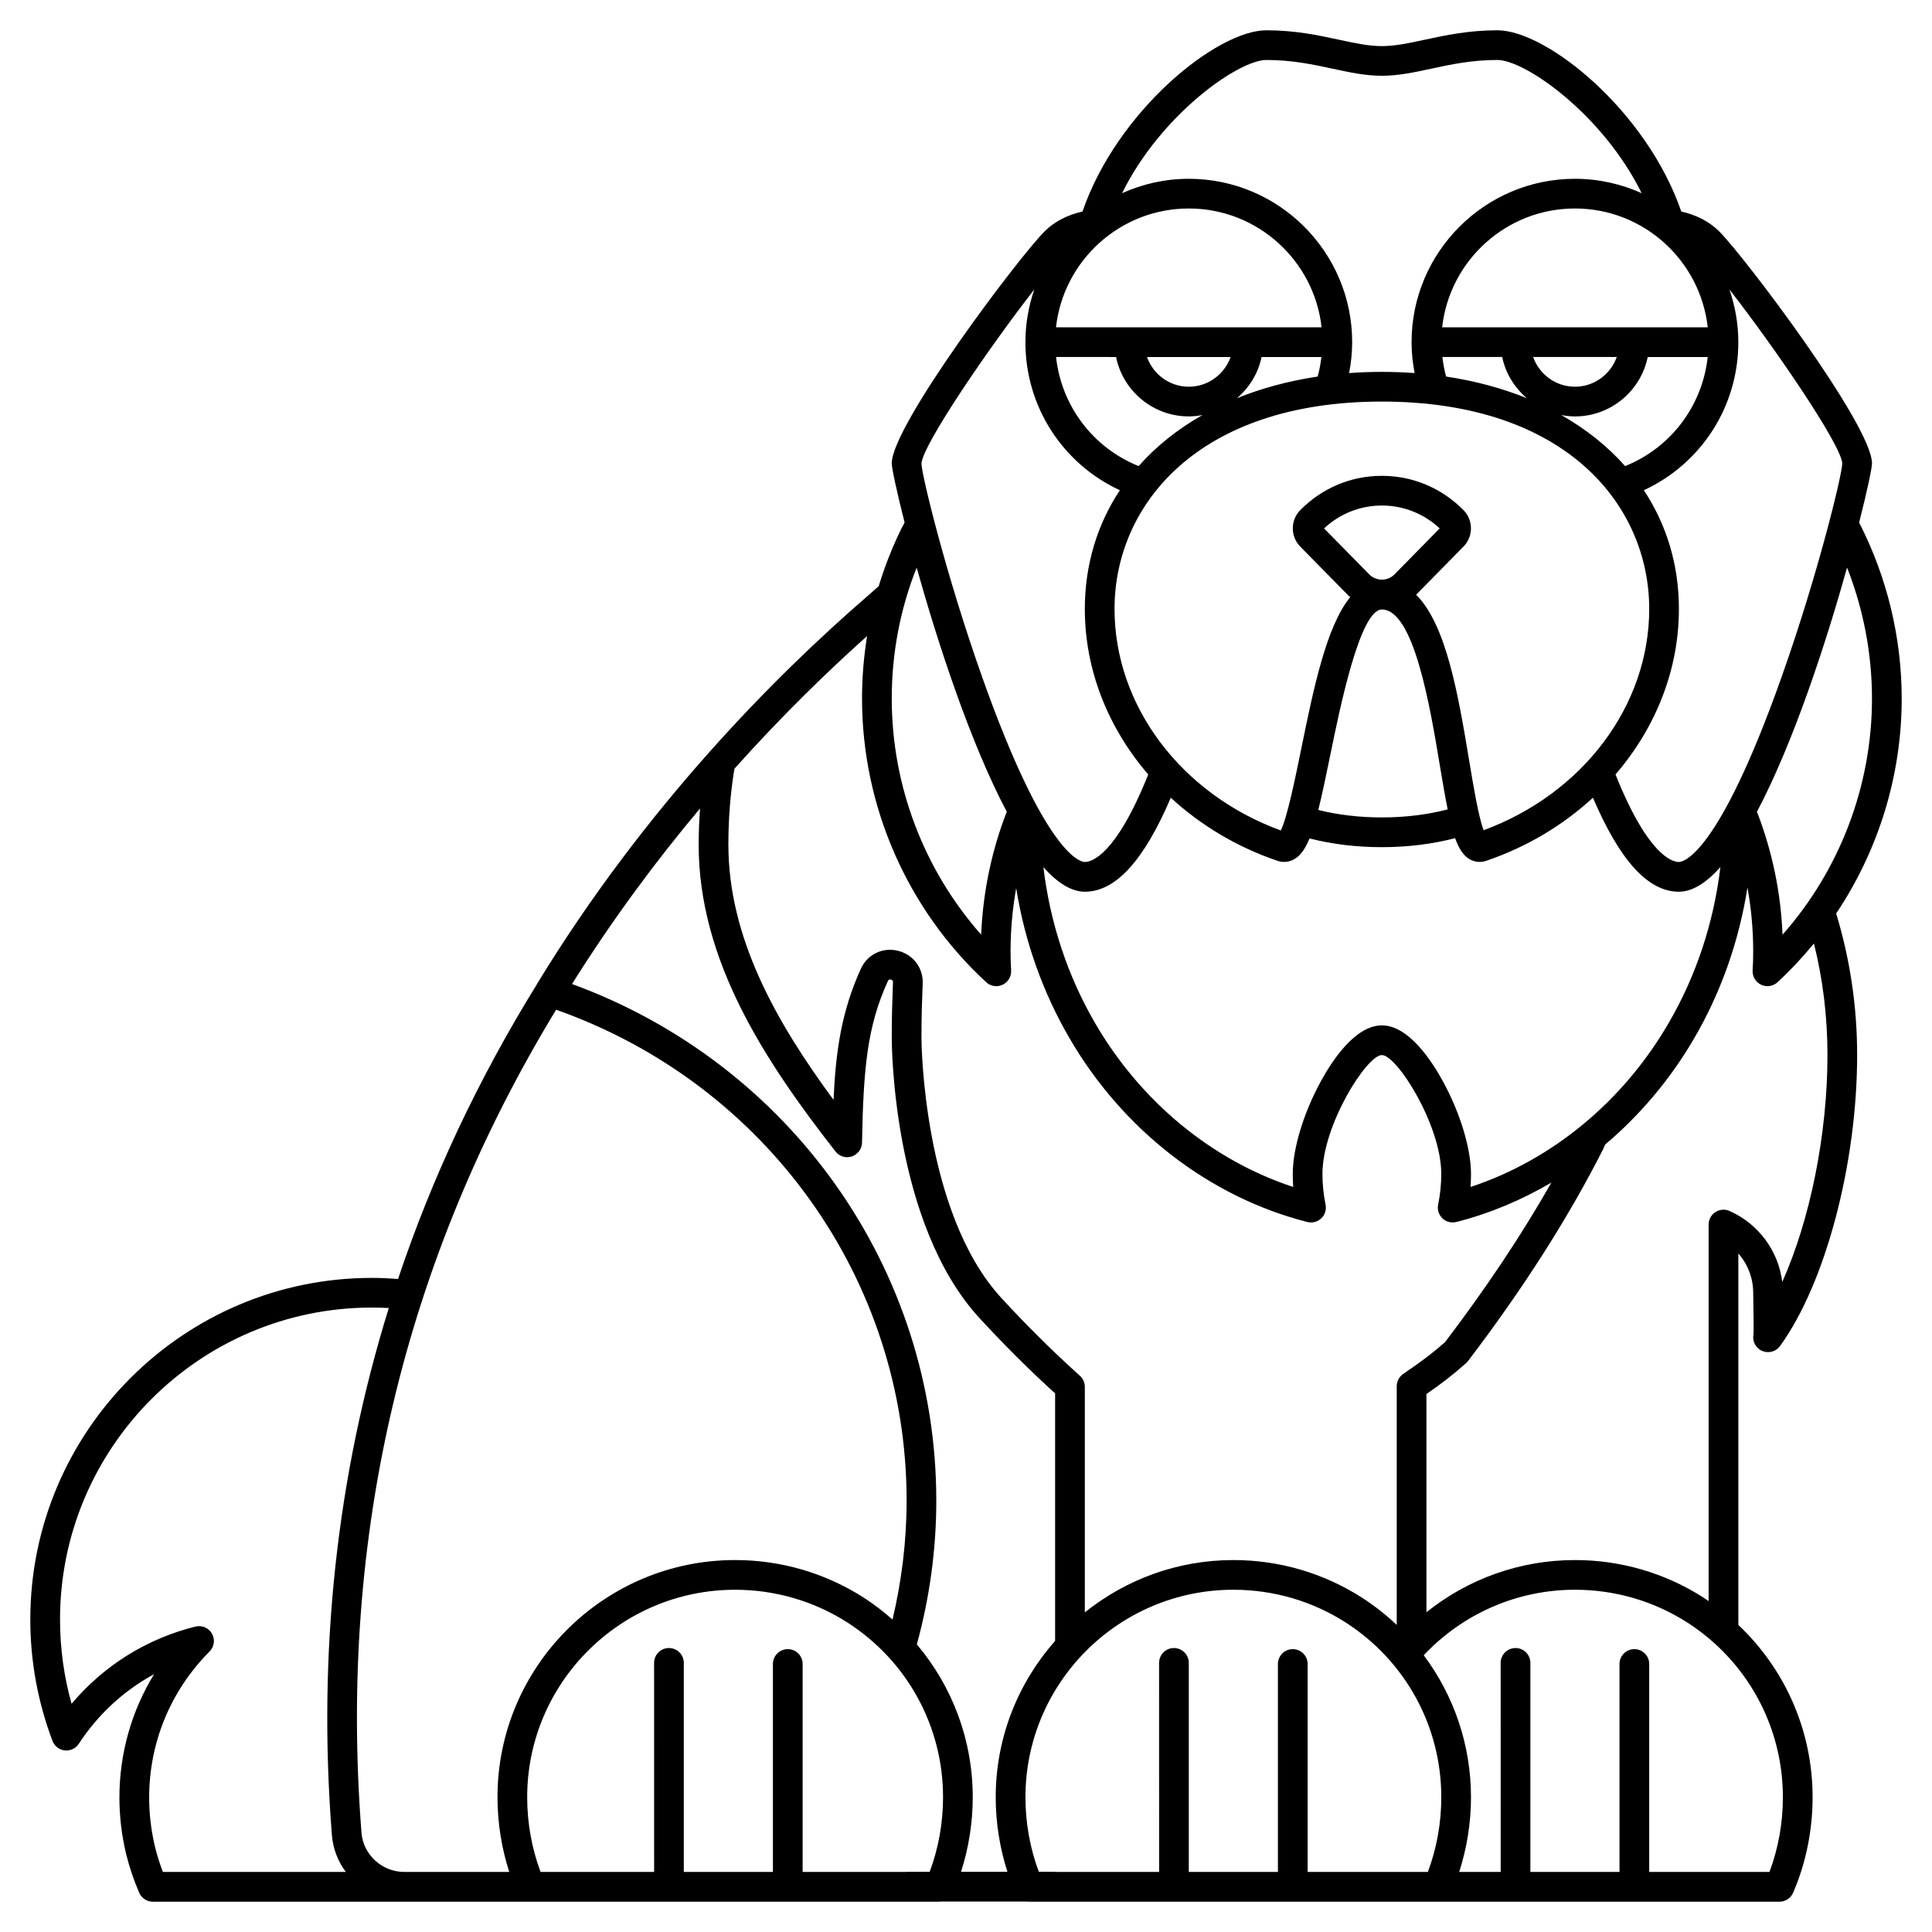 <?xml version="1.0" encoding="UTF-8"?>
<!-- Uploaded to: ICON Repo, www.svgrepo.com, Generator: ICON Repo Mixer Tools -->
<svg fill="#000000" width="800px" height="800px" version="1.1" viewBox="144 144 512 512" xmlns="http://www.w3.org/2000/svg">
 <path d="m610.97 502c1.695 0.738 3.676 0.203 4.762-1.289 12.023-16.578 20.43-48.281 20.43-77.102 0-13.035-1.93-25.621-5.562-37.52 11.184-16.699 17.371-36.527 17.371-56.945 0-16.238-3.922-32.312-11.281-46.656 2.172-8.559 3.41-14.496 3.41-15.695 0-10.055-33.828-54.844-40.52-61.496-2.566-2.555-5.93-4.309-10.023-5.242-9.18-26.684-35.621-48.027-48.738-48.027-7.641 0-13.809 1.328-19.246 2.5-4.211 0.906-7.852 1.691-11.367 1.691s-7.152-0.785-11.367-1.691c-5.438-1.176-11.602-2.5-19.238-2.5-13.109 0-39.555 21.344-48.727 48.027-4.094 0.934-7.457 2.688-10.023 5.242-6.699 6.652-40.527 51.441-40.527 61.496 0 1.199 1.234 7.141 3.41 15.691l-0.867 1.629c-2.43 4.949-4.414 10.031-5.996 15.223l-3.059 2.707c-24.02 20.773-58.699 55.453-87.492 102.71l0.02 0.012c-0.004 0.008-0.012 0.012-0.016 0.02-15.535 25.105-27.801 51.199-36.836 78.156-2.305-0.168-4.617-0.285-6.926-0.285-49.922 0-90.527 40.605-90.527 90.527 0 11.035 1.98 21.859 5.879 32.172 0.527 1.391 1.781 2.367 3.258 2.523 1.488 0.152 2.914-0.523 3.719-1.762 5.098-7.816 11.953-14.109 19.945-18.434-5.984 9.758-9.188 21.004-9.188 32.73 0 4.914 0.59 9.906 1.766 14.879 0.859 3.465 2.027 6.926 3.473 10.293 0.625 1.445 2.047 2.383 3.617 2.383h208.51c0.09 0 0.172-0.031 0.262-0.039h23.125c0.09 0.008 0.168 0.039 0.262 0.039h198.92c1.566 0 2.984-0.93 3.609-2.371 3.383-7.777 5.168-16.523 5.168-25.305 0-17.504-7.199-33.887-19.68-45.668v-98.441c2.488 2.832 3.938 6.512 3.938 10.406l0.027 1.918c0.035 2.031 0.141 8.195 0.051 9.121-0.367 1.816 0.582 3.641 2.277 4.375zm29.125-172.86c0 23.105-8.547 45.426-23.703 62.562-0.465-11.195-2.727-22.105-6.746-32.492l-0.102 0.039c9.691-18.262 18.348-44.812 23.949-64.828 4.332 10.996 6.602 22.809 6.602 34.719zm-106.39 129.42c0.082-1.152 0.125-2.305 0.125-3.465 0-6.68-2.82-16.031-7.363-24.398-3.035-5.59-9.176-14.961-16.254-14.961s-13.219 9.371-16.25 14.961c-4.543 8.367-7.367 17.719-7.367 24.398 0 1.156 0.043 2.309 0.121 3.465-21.508-7.07-40.398-22.609-52.461-43.352-7.336-12.555-11.984-26.719-13.746-41.402 3.648 4.078 7.34 6.508 10.984 6.508 8.152 0 15.625-8.184 22.781-24.906 7.856 7.234 17.418 13.031 28.281 16.719 1.496 0.508 3.078 0.348 4.469-0.449 1.613-0.926 2.879-2.711 4.019-5.484 6.008 1.531 12.434 2.312 19.168 2.312 6.824 0 13.324-0.809 19.41-2.383 0.996 2.769 2.152 4.562 3.754 5.523 0.863 0.512 1.797 0.77 2.75 0.77 0.582 0 1.168-0.094 1.738-0.293 10.863-3.688 20.426-9.488 28.281-16.719 7.16 16.727 14.637 24.91 22.785 24.91 3.648 0 7.344-2.434 10.992-6.523-1.754 14.691-6.402 28.816-13.766 41.422-12.055 20.738-30.945 36.277-52.453 43.348zm-61.895-209.03c3.246-2.793 5.629-6.566 6.519-10.918h15.848c-0.191 1.754-0.52 3.481-0.973 5.18-7.711 1.152-14.875 3.094-21.395 5.738zm-12.766-3.047c-5.125 0-9.453-3.301-11.082-7.871h22.164c-1.629 4.57-5.957 7.871-11.082 7.871zm-35.191-15.742c1.965-17.684 16.988-31.488 35.191-31.488 18.203 0 33.227 13.805 35.191 31.488zm15.91 7.871c1.832 8.969 9.777 15.742 19.281 15.742 1.242 0 2.453-0.145 3.633-0.367-6.582 3.723-12.273 8.273-16.926 13.531-12.133-4.883-20.469-15.965-21.887-28.91zm70.449 11.809c48.945 0 70.848 27.605 70.848 54.969 0 25.582-17.555 48.918-43.879 58.629-1.328-3.356-2.754-11.961-3.84-18.477-2.848-17.117-6-35.941-14.051-43.93l12.574-12.789c2.606-2.648 2.606-6.961 0-9.609-5.781-5.879-13.469-9.113-21.652-9.113-8.184 0-15.871 3.234-21.652 9.113-2.606 2.648-2.606 6.957 0 9.613l12.738 12.957c0.164 0.168 0.363 0.289 0.535 0.445-6.34 7.75-9.727 24.242-13.02 40.371-1.574 7.719-3.668 17.977-5.383 21.488-26.434-9.676-44.066-33.062-44.066-58.695 0-27.363 21.902-54.973 70.848-54.973zm47.535 3.57c1.18 0.219 2.391 0.367 3.633 0.367 9.5 0 17.453-6.773 19.281-15.742h15.902c-1.422 12.945-9.758 24.027-21.887 28.91-4.656-5.266-10.348-9.812-16.93-13.535zm-7.449-15.379h22.164c-1.629 4.57-5.961 7.871-11.082 7.871-5.129 0-9.453-3.301-11.082-7.871zm46.273-7.871h-70.383c1.965-17.684 16.988-31.488 35.191-31.488s33.227 13.805 35.191 31.488zm-70.316 7.871h15.848c0.887 4.352 3.269 8.121 6.519 10.918-6.523-2.641-13.68-4.586-21.387-5.738-0.461-1.699-0.789-3.422-0.98-5.18zm-19.344 57.648-12.02-12.223c4.195-3.918 9.598-6.066 15.32-6.066 5.723 0 11.125 2.144 15.324 6.062l-12.02 12.223c-1.77 1.801-4.84 1.801-6.606 0.004zm3.301 9.266c8.492 0 12.793 25.859 15.359 41.309 0.77 4.648 1.434 8.445 2.082 11.668-5.441 1.402-11.281 2.125-17.441 2.125-5.934 0-11.578-0.668-16.852-1.977 0.977-3.891 1.973-8.633 3.164-14.48 2.562-12.543 7.887-38.645 13.688-38.645zm105.94 17.859c-16.895 47.676-26.215 49.051-27.223 49.051-1.801 0-8.23-1.766-16.805-23.195 10.605-12.297 16.805-27.656 16.805-43.852 0-11.789-3.312-22.426-9.289-31.473 15.168-7.019 25.035-22.137 25.035-39.238 0-4.891-0.855-9.582-2.359-13.969 11.898 15.262 29.512 40.977 29.91 46.074-0.047 3.019-6.426 29.371-16.074 56.602zm-136.55-163.49c6.805 0 12.285 1.18 17.59 2.32 4.453 0.961 8.672 1.867 13.02 1.867 4.348 0 8.566-0.906 13.023-1.867 5.301-1.141 10.785-2.32 17.586-2.32 7.379 0 27.953 14.438 38.238 35.301-5.402-2.43-11.379-3.812-17.68-3.812-23.871 0-43.297 19.426-43.297 43.297 0 2.766 0.293 5.504 0.809 8.188-2.836-0.207-5.727-0.316-8.68-0.316s-5.844 0.109-8.68 0.316c0.516-2.688 0.809-5.422 0.809-8.188 0-23.871-19.426-43.297-43.297-43.297-6.301 0-12.277 1.387-17.68 3.812 10.285-20.863 30.852-35.301 38.238-35.301zm-61.5 60.816c-1.5 4.387-2.356 9.074-2.356 13.969 0 17.102 9.867 32.219 25.031 39.238-5.973 9.047-9.285 19.688-9.285 31.477 0 16.195 6.199 31.555 16.805 43.852-8.574 21.426-15.004 23.191-16.805 23.191-1.008 0-10.328-1.379-27.223-49.051-9.648-27.23-16.027-53.582-16.074-56.555 0.398-5.133 18.008-30.859 29.906-46.121zm-31.176 73.715c5.606 20.016 14.262 46.562 23.945 64.82l-0.102-0.039c-4.019 10.391-6.281 21.301-6.746 32.492-15.156-17.133-23.699-39.453-23.699-62.559 0-12.086 2.25-23.746 6.602-34.715zm-13.129 18.121c-0.883 5.441-1.348 10.977-1.348 16.594 0 28.496 11.996 55.891 32.914 75.16 0.738 0.684 1.699 1.043 2.668 1.043 0.574 0 1.156-0.125 1.699-0.391 1.453-0.695 2.34-2.207 2.227-3.812-0.109-1.68-0.148-3.367-0.148-5.086 0-5.648 0.52-11.219 1.492-16.691 2.258 14.098 7.051 27.652 14.152 39.809 14.164 24.359 37.133 42.105 63.012 48.672 1.309 0.332 2.707-0.035 3.691-0.973 0.98-0.934 1.406-2.309 1.133-3.641-0.547-2.652-0.824-5.394-0.824-8.137 0-12.91 11.746-31.488 15.742-31.488 4 0 15.742 18.578 15.742 31.488 0 2.738-0.277 5.484-0.828 8.137-0.273 1.332 0.152 2.707 1.133 3.641 0.738 0.711 1.723 1.09 2.719 1.09 0.324 0 0.648-0.039 0.969-0.117 8.82-2.238 17.289-5.805 25.203-10.457-7.797 13.711-17.219 27.867-28.164 42.254-3.707 3.277-6.582 5.367-11.129 8.473-1.062 0.73-1.703 1.953-1.703 3.25v63.254c-2.812-2.656-5.894-5.086-9.23-7.234-10.156-6.512-21.938-9.953-34.066-9.953-14.891 0-28.566 5.211-39.359 13.867v-59.773c0-1.117-0.477-2.184-1.309-2.93-7.019-6.305-14.23-13.445-20.844-20.652-20.902-22.754-21.145-68.371-21.145-68.832 0-5.945 0.152-9.852 0.281-13.191l0.051-1.277c0.16-4.156-2.559-7.734-6.621-8.695-4.027-0.969-8.043 1-9.758 4.758-5.133 11.25-6.668 21.797-7.254 34.766-15.184-20.602-27.867-42.949-27.867-67.652 0-6.59 0.5-13.117 1.457-19.234l0.18-0.906c12.547-14.016 24.652-25.762 35.133-35.129zm29.742 180.72c6.371 6.941 13.289 13.828 20.078 20.004v65.582c-9.766 11.074-15.742 25.555-15.742 41.438 0 6.75 1.078 13.473 3.106 19.762h-12.297c2.027-6.293 3.106-13.016 3.106-19.762 0-15.078-5.356-29.316-14.816-40.504 3.383-12.359 5.156-25.152 5.156-38.094 0-61.32-38.594-115.72-96.535-136.92 10.844-17.309 22.434-32.84 33.922-46.52-0.219 3.164-0.363 6.356-0.363 9.566 0 30.656 17.43 57.211 36.258 81.336 1.027 1.316 2.769 1.848 4.344 1.312 1.582-0.527 2.66-1.996 2.691-3.66 0.363-20.016 1.438-30.945 6.863-42.836 0.082-0.18 0.238-0.484 0.77-0.367 0.594 0.141 0.578 0.543 0.574 0.734l-0.051 1.273c-0.125 3.422-0.277 7.422-0.277 13.5 0 1.992 0.262 49.176 23.215 74.156zm-218.46 140.17c-1.031-4.344-1.551-8.723-1.551-13.031 0-14.621 5.688-28.383 16.012-38.746 1.246-1.25 1.508-3.18 0.637-4.715-0.867-1.539-2.644-2.305-4.367-1.887-12.898 3.191-24.324 10.352-32.84 20.461-2.031-7.258-3.059-14.742-3.059-22.344 0-45.574 37.082-82.656 82.656-82.656 1.488 0 2.981 0.051 4.469 0.129-13.781 44.395-18.891 91.086-15.082 139.66 0.289 3.648 1.625 6.996 3.684 9.777h-48.473c-0.844-2.211-1.543-4.441-2.086-6.648zm66.07 6.648c-5.906 0-10.891-4.566-11.348-10.395-6.144-78.312 11.211-151.68 51.578-218.1 55.688 19.668 92.883 71.562 92.883 130.09 0 10.68-1.301 21.234-3.734 31.52-2.383-2.102-4.922-4.066-7.648-5.82-10.16-6.512-21.934-9.949-34.062-9.949-34.723 0-62.977 28.199-62.977 62.859 0 6.762 1.086 13.5 3.117 19.797h-20.414l-7.394-0.004zm36.117 0c-2.336-6.184-3.555-12.977-3.555-19.797 0-30.32 24.719-54.984 55.105-54.984 10.617 0 20.93 3.012 29.809 8.703 15.84 10.215 25.297 27.516 25.297 46.285 0 6.805-1.223 13.582-3.547 19.762l-6.113-0.004v0.035h-27.551v-55.105c0-2.176-1.758-3.938-3.938-3.938-2.176 0-3.938 1.758-3.938 3.938v55.105h-23.617v-55.398c0-2.176-1.758-3.938-3.938-3.938-2.176 0-3.938 1.758-3.938 3.938l0.008 55.398zm219.92 0h-16.648v-55.105c0-2.176-1.758-3.938-3.938-3.938-2.176 0-3.938 1.758-3.938 3.938v55.105h-23.617v-55.398c0-2.176-1.758-3.938-3.938-3.938-2.176 0-3.938 1.758-3.938 3.938l0.008 55.398h-27.551v-0.039h-4.328c-2.316-6.176-3.543-12.953-3.543-19.762 0-30.32 24.719-54.984 55.105-54.984 10.621 0 20.934 3.012 29.809 8.703 15.836 10.215 25.289 27.52 25.289 46.285 0 6.82-1.227 13.613-3.555 19.797zm109.3-19.797c0 6.82-1.227 13.613-3.555 19.797h-31.871v-55.105c0-2.176-1.758-3.938-3.938-3.938-2.176 0-3.938 1.758-3.938 3.938v55.105h-23.617v-55.398c0-2.176-1.758-3.938-3.938-3.938-2.176 0-3.938 1.758-3.938 3.938l0.008 55.398h-10.992c2.035-6.297 3.121-13.031 3.121-19.797 0-13.816-4.504-26.918-12.527-37.629 10.395-11.031 24.773-17.359 40.082-17.359 10.621 0 20.934 3.012 29.809 8.703 15.836 10.215 25.293 27.52 25.293 46.285zm-14.152-155.37c-1.219-0.539-2.629-0.426-3.738 0.301-1.117 0.727-1.789 1.969-1.789 3.297v99.801c-0.453-0.312-0.895-0.637-1.359-0.938-10.156-6.512-21.934-9.949-34.066-9.949-14.504 0-28.293 4.961-39.359 13.832v-57.828c3.934-2.723 6.852-4.938 10.488-8.168 0.188-0.168 0.363-0.355 0.516-0.555 14.652-19.234 26.699-38.117 35.918-56.359l0.441-1.039c9.254-7.809 17.285-17.32 23.582-28.137 7.156-12.25 11.895-25.836 14.133-39.984 0.988 5.523 1.512 11.156 1.512 16.863 0 1.719-0.035 3.406-0.148 5.086-0.105 1.609 0.777 3.117 2.227 3.812 0.543 0.262 1.121 0.391 1.699 0.391 0.969 0 1.926-0.359 2.668-1.043 3.477-3.203 6.684-6.648 9.652-10.27 2.367 9.469 3.586 19.379 3.586 29.574 0 21.184-4.68 43.863-11.98 60.133-1-8.199-6.266-15.398-13.98-18.82z"/>
</svg>